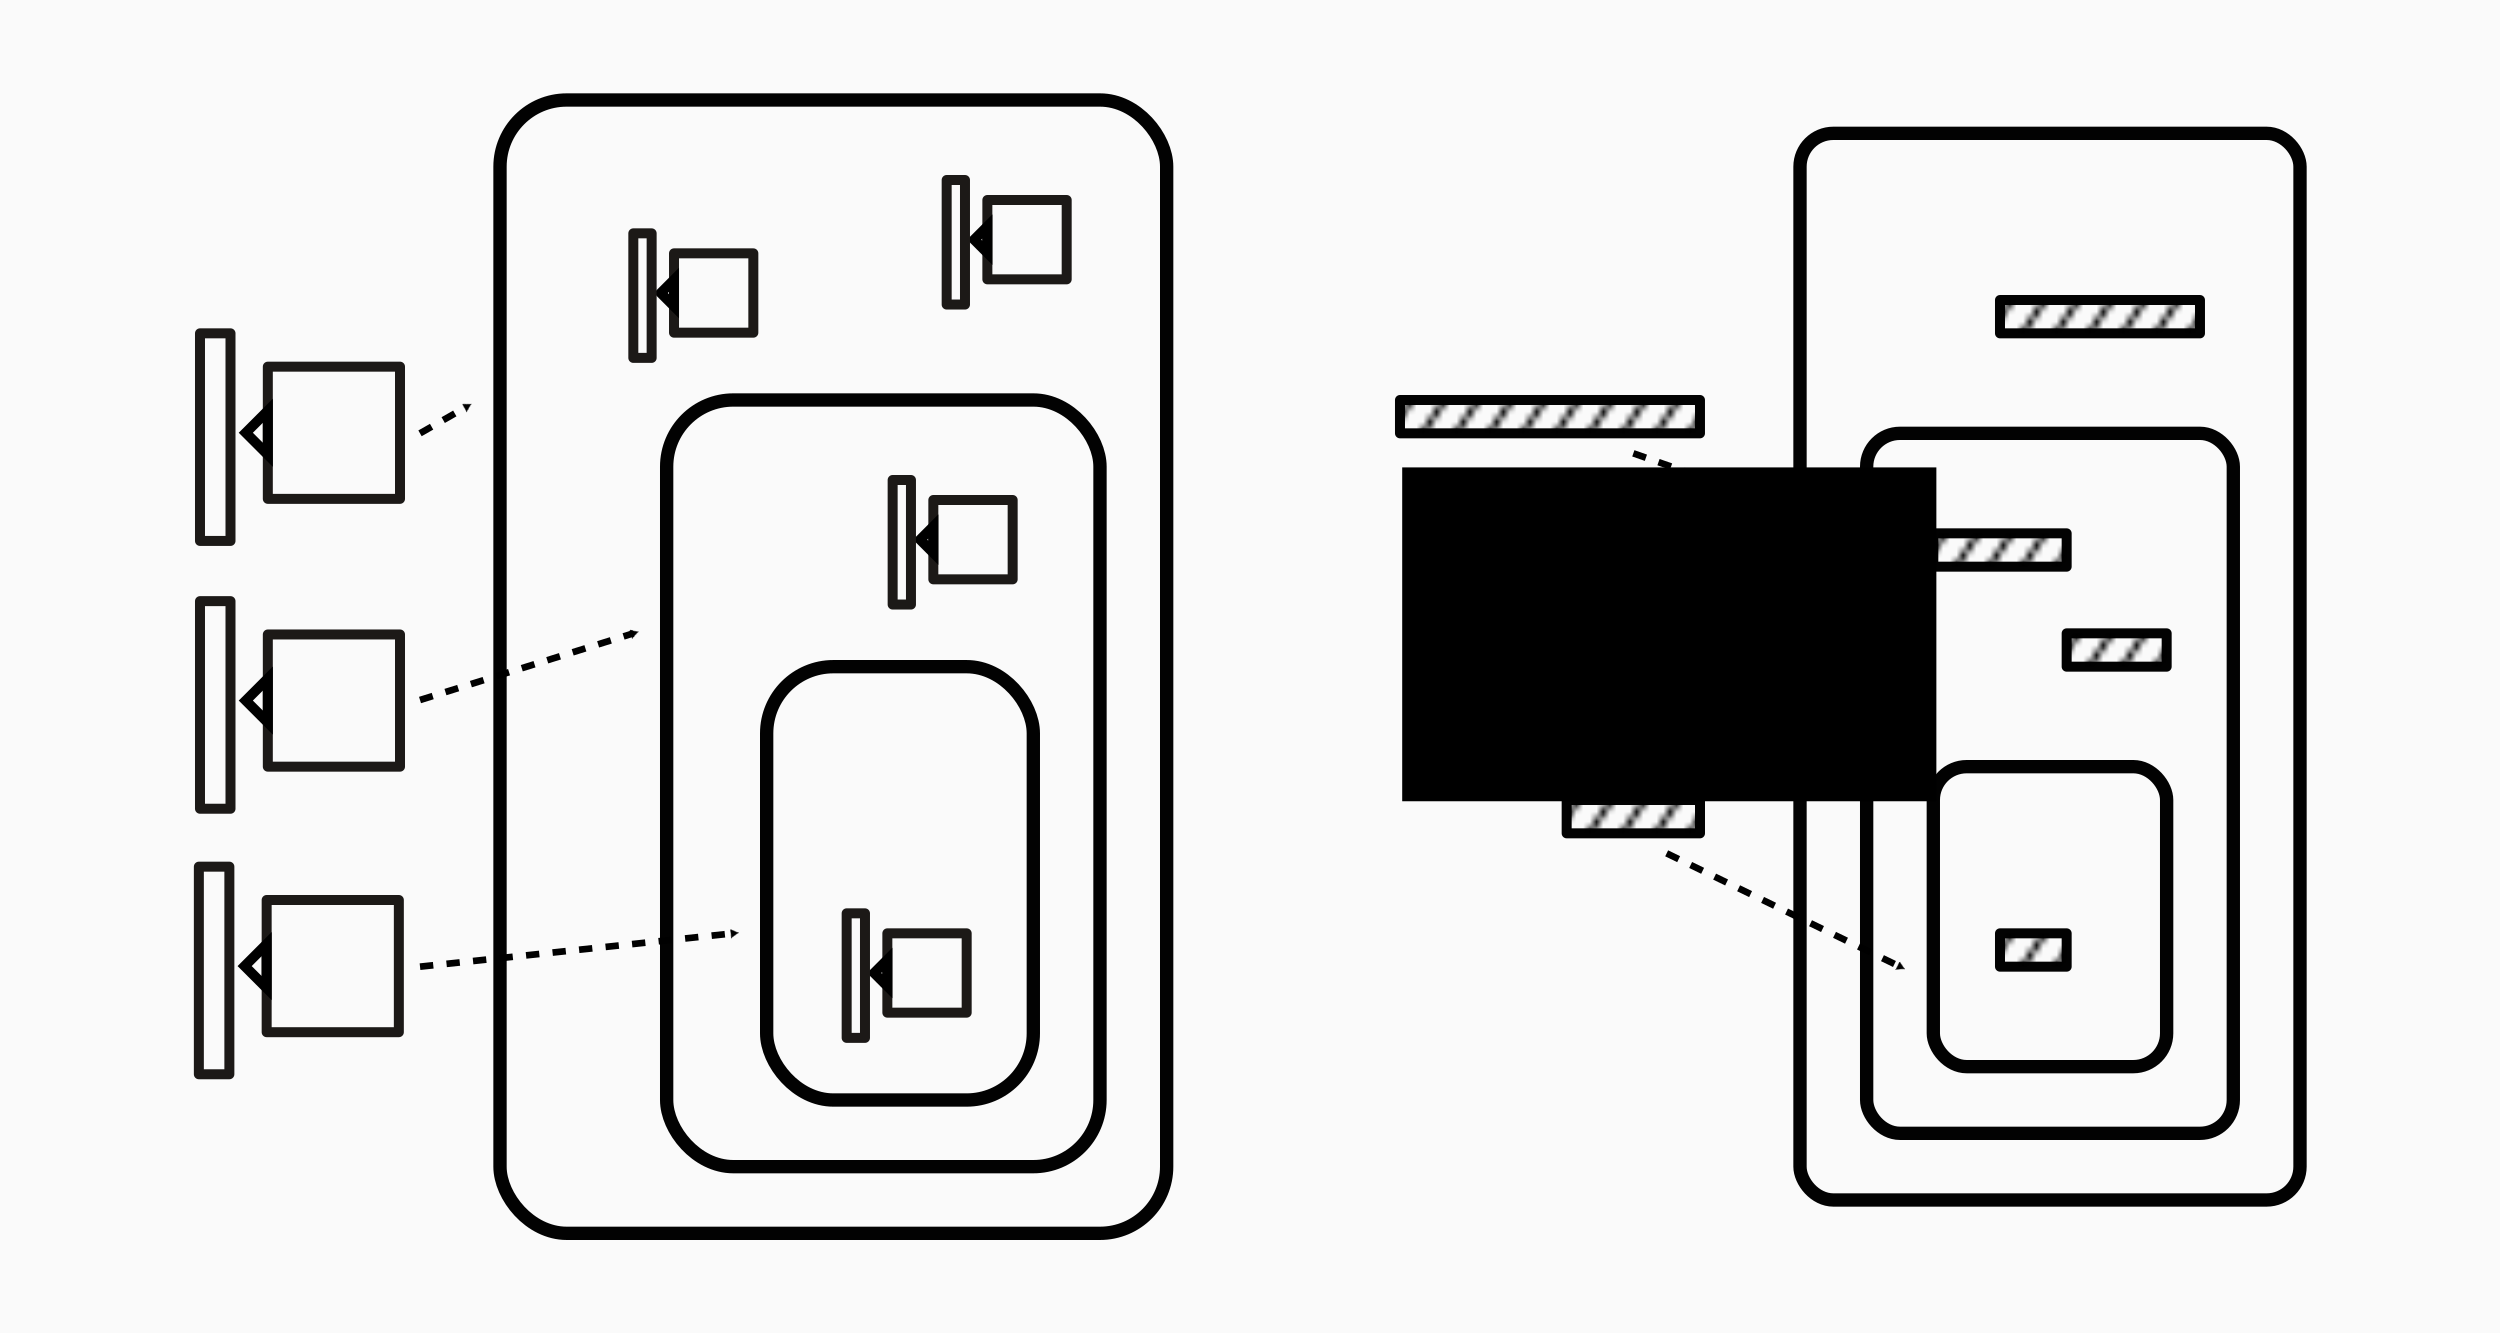 <?xml version="1.0" encoding="UTF-8" standalone="no"?>
<!-- Created with Inkscape (http://www.inkscape.org/) -->

<svg
   xmlns:osb="http://www.openswatchbook.org/uri/2009/osb"
   xmlns:dc="http://purl.org/dc/elements/1.1/"
   xmlns:cc="http://creativecommons.org/ns#"
   xmlns:rdf="http://www.w3.org/1999/02/22-rdf-syntax-ns#"
   xmlns:svg="http://www.w3.org/2000/svg"
   xmlns="http://www.w3.org/2000/svg"
   xmlns:xlink="http://www.w3.org/1999/xlink"
   xmlns:sodipodi="http://sodipodi.sourceforge.net/DTD/sodipodi-0.dtd"
   xmlns:inkscape="http://www.inkscape.org/namespaces/inkscape"
   width="375"
   height="200"
   viewBox="0 0 99.219 52.917"
   version="1.1"
   id="svg8"
   inkscape:version="0.92.5 (2060ec1f9f, 2020-04-08)"
   sodipodi:docname="hp-ropes.svg">
  <defs
     id="defs2">
    <pattern
       inkscape:collect="always"
       xlink:href="#pattern6661"
       id="pattern6672"
       patternTransform="matrix(0.265,0,0,0.132,60.59,262.604)" />
    <linearGradient
       id="linearGradient6517"
       osb:paint="solid">
      <stop
         style="stop-color:#000000;stop-opacity:1;"
         offset="0"
         id="stop6515" />
    </linearGradient>
    <linearGradient
       id="linearGradient6497"
       osb:paint="solid">
      <stop
         style="stop-color:#000000;stop-opacity:1;"
         offset="0"
         id="stop6495" />
    </linearGradient>
    <pattern
       inkscape:isstock="true"
       inkscape:stockid="Checkerboard"
       id="Checkerboard"
       patternTransform="translate(0,0) scale(10,10)"
       height="2"
       width="2"
       patternUnits="userSpaceOnUse"
       inkscape:collect="always">
      <rect
         id="rect5681"
         height="1"
         width="1"
         y="0"
         x="0"
         style="fill:black;stroke:none" />
      <rect
         id="rect5683"
         height="1"
         width="1"
         y="1"
         x="1"
         style="fill:black;stroke:none" />
    </pattern>
    <marker
       style="overflow:visible"
       id="DistanceStart"
       refX="0"
       refY="0"
       orient="auto"
       inkscape:stockid="DistanceStart"
       inkscape:isstock="true">
      <g
         id="g2300"
         style="fill:#000000;fill-opacity:1;stroke:#000000;stroke-opacity:1">
        <path
           style="fill:#000000;fill-opacity:1;stroke:#000000;stroke-width:1.15;stroke-linecap:square;stroke-opacity:1"
           d="M 0,0 H 2"
           id="path2306"
           inkscape:connector-curvature="0" />
        <path
           style="fill:#000000;fill-opacity:1;fill-rule:evenodd;stroke:#000000;stroke-opacity:1"
           d="M 0,0 13,4 9,0 13,-4 Z"
           id="path2302"
           inkscape:connector-curvature="0" />
        <path
           style="fill:#000000;fill-opacity:1;stroke:#000000;stroke-width:1;stroke-linecap:square;stroke-opacity:1"
           d="M 0,-4 V 40"
           id="path2304"
           inkscape:connector-curvature="0" />
      </g>
    </marker>
    <marker
       inkscape:isstock="true"
       style="overflow:visible"
       id="marker18771"
       refX="0"
       refY="0"
       orient="auto"
       inkscape:stockid="TriangleOutM">
      <path
         transform="scale(0.4)"
         style="fill:#000000;fill-opacity:1;fill-rule:evenodd;stroke:#000000;stroke-width:1pt;stroke-opacity:1"
         d="M 5.77,0 -2.88,5 V -5 Z"
         id="path18769"
         inkscape:connector-curvature="0" />
    </marker>
    <marker
       inkscape:stockid="Arrow2Mend"
       orient="auto"
       refY="0"
       refX="0"
       id="marker7880"
       style="overflow:visible"
       inkscape:isstock="true">
      <path
         id="path7878"
         style="fill:#000000;fill-opacity:1;fill-rule:evenodd;stroke:#000000;stroke-width:0.625;stroke-linejoin:round;stroke-opacity:1"
         d="M 8.719,4.034 -2.207,0.016 8.719,-4.002 c -1.745,2.372 -1.735,5.617 -6e-7,8.035 z"
         transform="scale(-0.6)"
         inkscape:connector-curvature="0" />
    </marker>
    <marker
       inkscape:isstock="true"
       style="overflow:visible"
       id="marker7820"
       refX="0"
       refY="0"
       orient="auto"
       inkscape:stockid="TriangleInM">
      <path
         transform="scale(-0.4)"
         style="fill:#000000;fill-opacity:1;fill-rule:evenodd;stroke:#000000;stroke-width:1pt;stroke-opacity:1"
         d="M 5.77,0 -2.88,5 V -5 Z"
         id="path7818"
         inkscape:connector-curvature="0" />
    </marker>
    <marker
       inkscape:isstock="true"
       style="overflow:visible"
       id="marker7754"
       refX="0"
       refY="0"
       orient="auto"
       inkscape:stockid="TriangleInM">
      <path
         transform="scale(-0.4)"
         style="fill:#000000;fill-opacity:1;fill-rule:evenodd;stroke:#000000;stroke-width:1pt;stroke-opacity:1"
         d="M 5.77,0 -2.88,5 V -5 Z"
         id="path7752"
         inkscape:connector-curvature="0" />
    </marker>
    <marker
       inkscape:isstock="true"
       style="overflow:visible"
       id="marker7488"
       refX="0"
       refY="0"
       orient="auto"
       inkscape:stockid="Arrow2Mend">
      <path
         transform="scale(-0.6)"
         d="M 8.719,4.034 -2.207,0.016 8.719,-4.002 c -1.745,2.372 -1.735,5.617 -6e-7,8.035 z"
         style="fill:#1c1917;fill-opacity:1;fill-rule:evenodd;stroke:#1c1917;stroke-width:0.625;stroke-linejoin:round;stroke-opacity:1"
         id="path7486"
         inkscape:connector-curvature="0" />
    </marker>
    <marker
       inkscape:stockid="Arrow1Send"
       orient="auto"
       refY="0"
       refX="0"
       id="Arrow1Send"
       style="overflow:visible"
       inkscape:isstock="true">
      <path
         id="path4566"
         d="M 0,0 5,-5 -12.5,0 5,5 Z"
         style="fill:#000000;fill-opacity:1;fill-rule:evenodd;stroke:#000000;stroke-width:1pt;stroke-opacity:1"
         transform="matrix(-0.2,0,0,-0.2,-1.2,0)"
         inkscape:connector-curvature="0" />
    </marker>
    <marker
       inkscape:isstock="true"
       style="overflow:visible"
       id="marker6110"
       refX="0"
       refY="0"
       orient="auto"
       inkscape:stockid="Arrow2Mend">
      <path
         transform="scale(-0.6)"
         d="M 8.719,4.034 -2.207,0.016 8.719,-4.002 c -1.745,2.372 -1.735,5.617 -6e-7,8.035 z"
         style="fill:#000000;fill-opacity:1;fill-rule:evenodd;stroke:#000000;stroke-width:0.625;stroke-linejoin:round;stroke-opacity:1"
         id="path6108"
         inkscape:connector-curvature="0" />
    </marker>
    <marker
       inkscape:stockid="Arrow1Mend"
       orient="auto"
       refY="0"
       refX="0"
       id="Arrow1Mend"
       style="overflow:visible"
       inkscape:isstock="true">
      <path
         id="path4560"
         d="M 0,0 5,-5 -12.5,0 5,5 Z"
         style="fill:#000000;fill-opacity:1;fill-rule:evenodd;stroke:#000000;stroke-width:1pt;stroke-opacity:1"
         transform="matrix(-0.4,0,0,-0.4,-4,0)"
         inkscape:connector-curvature="0" />
    </marker>
    <marker
       inkscape:isstock="true"
       style="overflow:visible"
       id="marker5076"
       refX="0"
       refY="0"
       orient="auto"
       inkscape:stockid="Arrow2Mstart">
      <path
         transform="scale(0.6)"
         d="M 8.719,4.034 -2.207,0.016 8.719,-4.002 c -1.745,2.372 -1.735,5.617 -6e-7,8.035 z"
         style="fill:#000000;fill-opacity:1;fill-rule:evenodd;stroke:#000000;stroke-width:0.625;stroke-linejoin:round;stroke-opacity:1"
         id="path5074"
         inkscape:connector-curvature="0" />
    </marker>
    <marker
       inkscape:isstock="true"
       style="overflow:visible"
       id="marker5046"
       refX="0"
       refY="0"
       orient="auto"
       inkscape:stockid="Arrow2Mstart">
      <path
         transform="scale(0.6)"
         d="M 8.719,4.034 -2.207,0.016 8.719,-4.002 c -1.745,2.372 -1.735,5.617 -6e-7,8.035 z"
         style="fill:#1c1917;fill-opacity:1;fill-rule:evenodd;stroke:#1c1917;stroke-width:0.625;stroke-linejoin:round;stroke-opacity:1"
         id="path5044"
         inkscape:connector-curvature="0" />
    </marker>
    <marker
       inkscape:stockid="Arrow1Mstart"
       orient="auto"
       refY="0"
       refX="0"
       id="Arrow1Mstart"
       style="overflow:visible"
       inkscape:isstock="true">
      <path
         id="path4557"
         d="M 0,0 5,-5 -12.5,0 5,5 Z"
         style="fill:#1c1917;fill-opacity:1;fill-rule:evenodd;stroke:#1c1917;stroke-width:1pt;stroke-opacity:1"
         transform="matrix(0.4,0,0,0.4,4,0)"
         inkscape:connector-curvature="0" />
    </marker>
    <marker
       inkscape:stockid="Arrow1Lstart"
       orient="auto"
       refY="0"
       refX="0"
       id="Arrow1Lstart"
       style="overflow:visible"
       inkscape:isstock="true">
      <path
         id="path4551"
         d="M 0,0 5,-5 -12.5,0 5,5 Z"
         style="fill:#1c1917;fill-opacity:1;fill-rule:evenodd;stroke:#1c1917;stroke-width:1pt;stroke-opacity:1"
         transform="matrix(0.8,0,0,0.8,10,0)"
         inkscape:connector-curvature="0" />
    </marker>
    <marker
       inkscape:stockid="Arrow2Mend"
       orient="auto"
       refY="0"
       refX="0"
       id="Arrow2Mend-1"
       style="overflow:visible"
       inkscape:isstock="true">
      <path
         inkscape:connector-curvature="0"
         id="path4578-2"
         style="fill:#000000;fill-opacity:1;fill-rule:evenodd;stroke:#000000;stroke-width:0.625;stroke-linejoin:round;stroke-opacity:1"
         d="M 8.719,4.034 -2.207,0.016 8.719,-4.002 c -1.745,2.372 -1.735,5.617 -6e-7,8.035 z"
         transform="scale(-0.6)" />
    </marker>
    <marker
       inkscape:isstock="true"
       style="overflow:visible"
       id="marker8096-7"
       refX="0"
       refY="0"
       orient="auto"
       inkscape:stockid="TriangleOutM">
      <path
         inkscape:connector-curvature="0"
         transform="scale(0.4)"
         style="fill:#000000;fill-opacity:1;fill-rule:evenodd;stroke:#000000;stroke-width:1pt;stroke-opacity:1"
         d="M 5.77,0 -2.88,5 V -5 Z"
         id="path8094-5" />
    </marker>
    <marker
       inkscape:isstock="true"
       style="overflow:visible"
       id="marker8096-7-5"
       refX="0"
       refY="0"
       orient="auto"
       inkscape:stockid="TriangleOutM">
      <path
         inkscape:connector-curvature="0"
         transform="scale(0.4)"
         style="fill:#000000;fill-opacity:1;fill-rule:evenodd;stroke:#000000;stroke-width:1pt;stroke-opacity:1"
         d="M 5.77,0 -2.88,5 V -5 Z"
         id="path8094-5-6" />
    </marker>
    <marker
       inkscape:isstock="true"
       style="overflow:visible"
       id="marker8096-7-9"
       refX="0"
       refY="0"
       orient="auto"
       inkscape:stockid="TriangleOutM">
      <path
         inkscape:connector-curvature="0"
         transform="scale(0.4)"
         style="fill:#000000;fill-opacity:1;fill-rule:evenodd;stroke:#000000;stroke-width:1pt;stroke-opacity:1"
         d="M 5.77,0 -2.88,5 V -5 Z"
         id="path8094-5-1" />
    </marker>
    <marker
       inkscape:isstock="true"
       style="overflow:visible"
       id="marker8096-7-0"
       refX="0"
       refY="0"
       orient="auto"
       inkscape:stockid="TriangleOutM">
      <path
         inkscape:connector-curvature="0"
         transform="scale(0.4)"
         style="fill:#000000;fill-opacity:1;fill-rule:evenodd;stroke:#000000;stroke-width:1pt;stroke-opacity:1"
         d="M 5.77,0 -2.88,5 V -5 Z"
         id="path8094-5-9" />
    </marker>
    <marker
       inkscape:isstock="true"
       style="overflow:visible"
       id="marker8096-7-6"
       refX="0"
       refY="0"
       orient="auto"
       inkscape:stockid="TriangleOutM">
      <path
         inkscape:connector-curvature="0"
         transform="scale(0.4)"
         style="fill:#000000;fill-opacity:1;fill-rule:evenodd;stroke:#000000;stroke-width:1pt;stroke-opacity:1"
         d="M 5.77,0 -2.88,5 V -5 Z"
         id="path8094-5-0" />
    </marker>
    <marker
       inkscape:isstock="true"
       style="overflow:visible"
       id="marker8096-7-6-2"
       refX="0"
       refY="0"
       orient="auto"
       inkscape:stockid="TriangleOutM">
      <path
         inkscape:connector-curvature="0"
         transform="scale(0.4)"
         style="fill:#000000;fill-opacity:1;fill-rule:evenodd;stroke:#000000;stroke-width:1pt;stroke-opacity:1"
         d="M 5.77,0 -2.88,5 V -5 Z"
         id="path8094-5-0-6" />
    </marker>
    <marker
       inkscape:isstock="true"
       style="overflow:visible"
       id="marker8096-7-8"
       refX="0"
       refY="0"
       orient="auto"
       inkscape:stockid="TriangleOutM">
      <path
         inkscape:connector-curvature="0"
         transform="scale(0.4)"
         style="fill:#000000;fill-opacity:1;fill-rule:evenodd;stroke:#000000;stroke-width:1pt;stroke-opacity:1"
         d="M 5.77,0 -2.88,5 V -5 Z"
         id="path8094-5-7" />
    </marker>
    <marker
       inkscape:isstock="true"
       style="overflow:visible"
       id="marker8096-7-2"
       refX="0"
       refY="0"
       orient="auto"
       inkscape:stockid="TriangleOutM">
      <path
         inkscape:connector-curvature="0"
         transform="scale(0.4)"
         style="fill:#000000;fill-opacity:1;fill-rule:evenodd;stroke:#000000;stroke-width:1pt;stroke-opacity:1"
         d="M 5.77,0 -2.88,5 V -5 Z"
         id="path8094-5-02" />
    </marker>
    <marker
       inkscape:isstock="true"
       style="overflow:visible"
       id="marker8096-7-8-8"
       refX="0"
       refY="0"
       orient="auto"
       inkscape:stockid="TriangleOutM">
      <path
         inkscape:connector-curvature="0"
         transform="scale(0.4)"
         style="fill:#000000;fill-opacity:1;fill-rule:evenodd;stroke:#000000;stroke-width:1pt;stroke-opacity:1"
         d="M 5.77,0 -2.88,5 V -5 Z"
         id="path8094-5-7-4" />
    </marker>
    <marker
       inkscape:isstock="true"
       style="overflow:visible"
       id="marker8096-7-8-8-0"
       refX="0"
       refY="0"
       orient="auto"
       inkscape:stockid="TriangleOutM">
      <path
         inkscape:connector-curvature="0"
         transform="scale(0.4)"
         style="fill:#000000;fill-opacity:1;fill-rule:evenodd;stroke:#000000;stroke-width:1pt;stroke-opacity:1"
         d="M 5.77,0 -2.88,5 V -5 Z"
         id="path8094-5-7-4-3" />
    </marker>
    <marker
       inkscape:isstock="true"
       style="overflow:visible"
       id="marker8096-7-8-8-0-6"
       refX="0"
       refY="0"
       orient="auto"
       inkscape:stockid="TriangleOutM">
      <path
         inkscape:connector-curvature="0"
         transform="scale(0.4)"
         style="fill:#000000;fill-opacity:1;fill-rule:evenodd;stroke:#000000;stroke-width:1pt;stroke-opacity:1"
         d="M 5.77,0 -2.88,5 V -5 Z"
         id="path8094-5-7-4-3-1" />
    </marker>
    <marker
       inkscape:isstock="true"
       style="overflow:visible"
       id="marker8096-7-8-8-0-63"
       refX="0"
       refY="0"
       orient="auto"
       inkscape:stockid="TriangleOutM">
      <path
         inkscape:connector-curvature="0"
         transform="scale(0.4)"
         style="fill:#000000;fill-opacity:1;fill-rule:evenodd;stroke:#000000;stroke-width:1pt;stroke-opacity:1"
         d="M 5.77,0 -2.88,5 V -5 Z"
         id="path8094-5-7-4-3-2" />
    </marker>
    <marker
       inkscape:isstock="true"
       style="overflow:visible"
       id="marker8096-7-8-8-0-1"
       refX="0"
       refY="0"
       orient="auto"
       inkscape:stockid="TriangleOutM">
      <path
         inkscape:connector-curvature="0"
         transform="scale(0.4)"
         style="fill:#000000;fill-opacity:1;fill-rule:evenodd;stroke:#000000;stroke-width:1pt;stroke-opacity:1"
         d="M 5.77,0 -2.88,5 V -5 Z"
         id="path8094-5-7-4-3-5" />
    </marker>
    <marker
       inkscape:isstock="true"
       style="overflow:visible"
       id="marker8096-7-8-0"
       refX="0"
       refY="0"
       orient="auto"
       inkscape:stockid="TriangleOutM">
      <path
         inkscape:connector-curvature="0"
         transform="scale(0.4)"
         style="fill:#000000;fill-opacity:1;fill-rule:evenodd;stroke:#000000;stroke-width:1pt;stroke-opacity:1"
         d="M 5.77,0 -2.88,5 V -5 Z"
         id="path8094-5-7-6" />
    </marker>
    <marker
       inkscape:isstock="true"
       style="overflow:visible"
       id="marker8096-7-8-6"
       refX="0"
       refY="0"
       orient="auto"
       inkscape:stockid="TriangleOutM">
      <path
         inkscape:connector-curvature="0"
         transform="scale(0.4)"
         style="fill:#000000;fill-opacity:1;fill-rule:evenodd;stroke:#000000;stroke-width:1pt;stroke-opacity:1"
         d="M 5.77,0 -2.88,5 V -5 Z"
         id="path8094-5-7-2" />
    </marker>
    <marker
       inkscape:isstock="true"
       style="overflow:visible"
       id="marker8096-7-8-05"
       refX="0"
       refY="0"
       orient="auto"
       inkscape:stockid="TriangleOutM">
      <path
         inkscape:connector-curvature="0"
         transform="scale(0.4)"
         style="fill:#000000;fill-opacity:1;fill-rule:evenodd;stroke:#000000;stroke-width:1pt;stroke-opacity:1"
         d="M 5.77,0 -2.88,5 V -5 Z"
         id="path8094-5-7-1" />
    </marker>
    <marker
       inkscape:isstock="true"
       style="overflow:visible"
       id="marker8096-7-8-5"
       refX="0"
       refY="0"
       orient="auto"
       inkscape:stockid="TriangleOutM">
      <path
         inkscape:connector-curvature="0"
         transform="scale(0.4)"
         style="fill:#000000;fill-opacity:1;fill-rule:evenodd;stroke:#000000;stroke-width:1pt;stroke-opacity:1"
         d="M 5.77,0 -2.88,5 V -5 Z"
         id="path8094-5-7-0" />
    </marker>
    <marker
       inkscape:isstock="true"
       style="overflow:visible"
       id="marker8096-7-8-4"
       refX="0"
       refY="0"
       orient="auto"
       inkscape:stockid="TriangleOutM">
      <path
         inkscape:connector-curvature="0"
         transform="scale(0.4)"
         style="fill:#000000;fill-opacity:1;fill-rule:evenodd;stroke:#000000;stroke-width:1pt;stroke-opacity:1"
         d="M 5.77,0 -2.88,5 V -5 Z"
         id="path8094-5-7-62" />
    </marker>
    <marker
       inkscape:isstock="true"
       style="overflow:visible"
       id="marker8096-7-8-5-6"
       refX="0"
       refY="0"
       orient="auto"
       inkscape:stockid="TriangleOutM">
      <path
         inkscape:connector-curvature="0"
         transform="scale(0.4)"
         style="fill:#000000;fill-opacity:1;fill-rule:evenodd;stroke:#000000;stroke-width:1pt;stroke-opacity:1"
         d="M 5.77,0 -2.88,5 V -5 Z"
         id="path8094-5-7-0-2" />
    </marker>
    <marker
       inkscape:isstock="true"
       style="overflow:visible"
       id="marker8096-7-8-5-6-2"
       refX="0"
       refY="0"
       orient="auto"
       inkscape:stockid="TriangleOutM">
      <path
         inkscape:connector-curvature="0"
         transform="scale(0.4)"
         style="fill:#000000;fill-opacity:1;fill-rule:evenodd;stroke:#000000;stroke-width:1pt;stroke-opacity:1"
         d="M 5.77,0 -2.88,5 V -5 Z"
         id="path8094-5-7-0-2-4" />
    </marker>
    <marker
       inkscape:isstock="true"
       style="overflow:visible"
       id="marker8096-7-8-5-6-2-3"
       refX="0"
       refY="0"
       orient="auto"
       inkscape:stockid="TriangleOutM">
      <path
         inkscape:connector-curvature="0"
         transform="scale(0.4)"
         style="fill:#000000;fill-opacity:1;fill-rule:evenodd;stroke:#000000;stroke-width:1pt;stroke-opacity:1"
         d="M 5.77,0 -2.88,5 V -5 Z"
         id="path8094-5-7-0-2-4-1" />
    </marker>
    <marker
       inkscape:isstock="true"
       style="overflow:visible"
       id="marker11073-0"
       refX="0"
       refY="0"
       orient="auto"
       inkscape:stockid="TriangleOutM">
      <path
         transform="scale(0.4)"
         style="fill:#000000;fill-opacity:1;fill-rule:evenodd;stroke:#000000;stroke-width:1pt;stroke-opacity:1"
         d="M 5.77,0 -2.88,5 V -5 Z"
         id="path11071-3"
         inkscape:connector-curvature="0" />
    </marker>
    <marker
       inkscape:isstock="true"
       style="overflow:visible"
       id="marker8096-7-8-5-6-2-0"
       refX="0"
       refY="0"
       orient="auto"
       inkscape:stockid="TriangleOutM">
      <path
         inkscape:connector-curvature="0"
         transform="scale(0.4)"
         style="fill:#000000;fill-opacity:1;fill-rule:evenodd;stroke:#000000;stroke-width:1pt;stroke-opacity:1"
         d="M 5.77,0 -2.88,5 V -5 Z"
         id="path8094-5-7-0-2-4-3" />
    </marker>
    <marker
       inkscape:isstock="true"
       style="overflow:visible"
       id="marker8096-7-8-69"
       refX="0"
       refY="0"
       orient="auto"
       inkscape:stockid="TriangleOutM">
      <path
         inkscape:connector-curvature="0"
         transform="scale(0.4)"
         style="fill:#000000;fill-opacity:1;fill-rule:evenodd;stroke:#000000;stroke-width:1pt;stroke-opacity:1"
         d="M 5.77,0 -2.88,5 V -5 Z"
         id="path8094-5-7-3" />
    </marker>
    <marker
       inkscape:isstock="true"
       style="overflow:visible"
       id="marker8096-7-8-80"
       refX="0"
       refY="0"
       orient="auto"
       inkscape:stockid="TriangleOutM">
      <path
         inkscape:connector-curvature="0"
         transform="scale(0.4)"
         style="fill:#000000;fill-opacity:1;fill-rule:evenodd;stroke:#000000;stroke-width:1pt;stroke-opacity:1"
         d="M 5.77,0 -2.88,5 V -5 Z"
         id="path8094-5-7-5" />
    </marker>
    <marker
       inkscape:isstock="true"
       style="overflow:visible"
       id="marker8096-7-8-64"
       refX="0"
       refY="0"
       orient="auto"
       inkscape:stockid="TriangleOutM">
      <path
         inkscape:connector-curvature="0"
         transform="scale(0.4)"
         style="fill:#000000;fill-opacity:1;fill-rule:evenodd;stroke:#000000;stroke-width:1pt;stroke-opacity:1"
         d="M 5.77,0 -2.88,5 V -5 Z"
         id="path8094-5-7-00" />
    </marker>
    <marker
       inkscape:isstock="true"
       style="overflow:visible"
       id="marker8096-7-8-802"
       refX="0"
       refY="0"
       orient="auto"
       inkscape:stockid="TriangleOutM">
      <path
         inkscape:connector-curvature="0"
         transform="scale(0.4)"
         style="fill:#000000;fill-opacity:1;fill-rule:evenodd;stroke:#000000;stroke-width:1pt;stroke-opacity:1"
         d="M 5.77,0 -2.88,5 V -5 Z"
         id="path8094-5-7-10" />
    </marker>
    <marker
       inkscape:isstock="true"
       style="overflow:visible"
       id="marker18771-2"
       refX="0"
       refY="0"
       orient="auto"
       inkscape:stockid="TriangleOutM">
      <path
         transform="scale(0.4)"
         style="fill:#000000;fill-opacity:1;fill-rule:evenodd;stroke:#000000;stroke-width:1pt;stroke-opacity:1"
         d="M 5.77,0 -2.88,5 V -5 Z"
         id="path18769-5"
         inkscape:connector-curvature="0" />
    </marker>
    <marker
       inkscape:isstock="true"
       style="overflow:visible"
       id="marker8096-7-8-802-6"
       refX="0"
       refY="0"
       orient="auto"
       inkscape:stockid="TriangleOutM">
      <path
         inkscape:connector-curvature="0"
         transform="scale(0.4)"
         style="fill:#000000;fill-opacity:1;fill-rule:evenodd;stroke:#000000;stroke-width:1pt;stroke-opacity:1"
         d="M 5.77,0 -2.88,5 V -5 Z"
         id="path8094-5-7-10-2" />
    </marker>
    <marker
       inkscape:isstock="true"
       style="overflow:visible"
       id="marker8096-7-8-802-7"
       refX="0"
       refY="0"
       orient="auto"
       inkscape:stockid="TriangleOutM">
      <path
         inkscape:connector-curvature="0"
         transform="scale(0.4)"
         style="fill:#000000;fill-opacity:1;fill-rule:evenodd;stroke:#000000;stroke-width:1pt;stroke-opacity:1"
         d="M 5.77,0 -2.88,5 V -5 Z"
         id="path8094-5-7-10-24" />
    </marker>
    <marker
       inkscape:isstock="true"
       style="overflow:visible"
       id="marker8096-7-8-802-7-9"
       refX="0"
       refY="0"
       orient="auto"
       inkscape:stockid="TriangleOutM">
      <path
         inkscape:connector-curvature="0"
         transform="scale(0.4)"
         style="fill:#000000;fill-opacity:1;fill-rule:evenodd;stroke:#000000;stroke-width:1pt;stroke-opacity:1"
         d="M 5.77,0 -2.88,5 V -5 Z"
         id="path8094-5-7-10-24-0" />
    </marker>
    <marker
       inkscape:isstock="true"
       style="overflow:visible"
       id="marker8096-7-8-802-7-1"
       refX="0"
       refY="0"
       orient="auto"
       inkscape:stockid="TriangleOutM">
      <path
         inkscape:connector-curvature="0"
         transform="scale(0.4)"
         style="fill:#000000;fill-opacity:1;fill-rule:evenodd;stroke:#000000;stroke-width:1pt;stroke-opacity:1"
         d="M 5.77,0 -2.88,5 V -5 Z"
         id="path8094-5-7-10-24-3" />
    </marker>
    <marker
       inkscape:isstock="true"
       style="overflow:visible"
       id="marker8096-7-8-802-7-10"
       refX="0"
       refY="0"
       orient="auto"
       inkscape:stockid="TriangleOutM">
      <path
         inkscape:connector-curvature="0"
         transform="scale(0.4)"
         style="fill:#000000;fill-opacity:1;fill-rule:evenodd;stroke:#000000;stroke-width:1pt;stroke-opacity:1"
         d="M 5.77,0 -2.88,5 V -5 Z"
         id="path8094-5-7-10-24-34" />
    </marker>
    <marker
       inkscape:isstock="true"
       style="overflow:visible"
       id="marker8096-7-8-802-7-10-9"
       refX="0"
       refY="0"
       orient="auto"
       inkscape:stockid="TriangleOutM">
      <path
         inkscape:connector-curvature="0"
         transform="scale(0.4)"
         style="fill:#000000;fill-opacity:1;fill-rule:evenodd;stroke:#000000;stroke-width:1pt;stroke-opacity:1"
         d="M 5.77,0 -2.88,5 V -5 Z"
         id="path8094-5-7-10-24-34-6" />
    </marker>
    <marker
       inkscape:isstock="true"
       style="overflow:visible"
       id="marker8096-7-8-802-7-10-9-0"
       refX="0"
       refY="0"
       orient="auto"
       inkscape:stockid="TriangleOutM">
      <path
         inkscape:connector-curvature="0"
         transform="scale(0.4)"
         style="fill:#000000;fill-opacity:1;fill-rule:evenodd;stroke:#000000;stroke-width:1pt;stroke-opacity:1"
         d="M 5.77,0 -2.88,5 V -5 Z"
         id="path8094-5-7-10-24-34-6-5" />
    </marker>
    <marker
       inkscape:isstock="true"
       style="overflow:visible"
       id="marker8096-7-8-802-7-10-9-0-6"
       refX="0"
       refY="0"
       orient="auto"
       inkscape:stockid="TriangleOutM">
      <path
         inkscape:connector-curvature="0"
         transform="scale(0.4)"
         style="fill:#000000;fill-opacity:1;fill-rule:evenodd;stroke:#000000;stroke-width:1pt;stroke-opacity:1"
         d="M 5.77,0 -2.88,5 V -5 Z"
         id="path8094-5-7-10-24-34-6-5-4" />
    </marker>
    <marker
       inkscape:isstock="true"
       style="overflow:visible"
       id="marker8096-7-8-04"
       refX="0"
       refY="0"
       orient="auto"
       inkscape:stockid="TriangleOutM">
      <path
         inkscape:connector-curvature="0"
         transform="scale(0.4)"
         style="fill:#000000;fill-opacity:1;fill-rule:evenodd;stroke:#000000;stroke-width:1pt;stroke-opacity:1"
         d="M 5.77,0 -2.88,5 V -5 Z"
         id="path8094-5-7-626" />
    </marker>
    <marker
       inkscape:isstock="true"
       style="overflow:visible"
       id="marker8096-7-8-04-5"
       refX="0"
       refY="0"
       orient="auto"
       inkscape:stockid="TriangleOutM">
      <path
         inkscape:connector-curvature="0"
         transform="scale(0.4)"
         style="fill:#000000;fill-opacity:1;fill-rule:evenodd;stroke:#000000;stroke-width:1pt;stroke-opacity:1"
         d="M 5.77,0 -2.88,5 V -5 Z"
         id="path8094-5-7-626-6" />
    </marker>
    <marker
       inkscape:isstock="true"
       style="overflow:visible"
       id="marker8096-7-8-04-5-8"
       refX="0"
       refY="0"
       orient="auto"
       inkscape:stockid="TriangleOutM">
      <path
         inkscape:connector-curvature="0"
         transform="scale(0.4)"
         style="fill:#000000;fill-opacity:1;fill-rule:evenodd;stroke:#000000;stroke-width:1pt;stroke-opacity:1"
         d="M 5.77,0 -2.88,5 V -5 Z"
         id="path8094-5-7-626-6-7" />
    </marker>
    <marker
       inkscape:isstock="true"
       style="overflow:visible"
       id="marker18771-6"
       refX="0"
       refY="0"
       orient="auto"
       inkscape:stockid="TriangleOutM">
      <path
         transform="scale(0.4)"
         style="fill:#000000;fill-opacity:1;fill-rule:evenodd;stroke:#000000;stroke-width:1pt;stroke-opacity:1"
         d="M 5.77,0 -2.88,5 V -5 Z"
         id="path18769-4"
         inkscape:connector-curvature="0" />
    </marker>
    <marker
       inkscape:isstock="true"
       style="overflow:visible"
       id="marker18771-6-2"
       refX="0"
       refY="0"
       orient="auto"
       inkscape:stockid="TriangleOutM">
      <path
         transform="scale(0.4)"
         style="fill:#000000;fill-opacity:1;fill-rule:evenodd;stroke:#000000;stroke-width:1pt;stroke-opacity:1"
         d="M 5.77,0 -2.88,5 V -5 Z"
         id="path18769-4-5"
         inkscape:connector-curvature="0" />
    </marker>
    <clipPath
       clipPathUnits="userSpaceOnUse"
       id="clipPath6657">
      <rect
         style="opacity:0.99;fill:#affafa;fill-opacity:1;stroke:none;stroke-width:0.216;stroke-linecap:round;stroke-linejoin:round;stroke-miterlimit:4;stroke-dasharray:none;stroke-dashoffset:0;stroke-opacity:1"
         id="rect6659"
         width="5.292"
         height="3.969"
         x="65.881"
         y="261.281" />
    </clipPath>
    <pattern
       patternUnits="userSpaceOnUse"
       width="20"
       height="15"
       patternTransform="matrix(0.265,0,0,0.265,65.881,261.281)"
       id="pattern6661">
      <g
         clip-path="url(#clipPath6657)"
         id="g6640"
         transform="matrix(3.78,0,0,3.78,-249,-987.52)">
        <path
           style="fill:url(#Checkerboard);fill-opacity:1;stroke:#000000;stroke-width:0.265;stroke-linecap:square;stroke-linejoin:miter;stroke-miterlimit:4;stroke-dasharray:none;stroke-opacity:1"
           d="m 64.823,265.25 c 1.323,-3.969 1.323,-3.969 1.323,-3.969"
           id="path6521"
           inkscape:connector-curvature="0" />
        <path
           style="fill:url(#Checkerboard);fill-opacity:1;stroke:#000000;stroke-width:0.265;stroke-linecap:square;stroke-linejoin:miter;stroke-miterlimit:4;stroke-dasharray:none;stroke-opacity:1"
           d="m 66.146,265.25 c 1.323,-3.969 1.323,-3.969 1.323,-3.969"
           id="path6521-0"
           inkscape:connector-curvature="0" />
        <path
           style="fill:url(#Checkerboard);fill-opacity:1;stroke:#000000;stroke-width:0.265;stroke-linecap:square;stroke-linejoin:miter;stroke-miterlimit:4;stroke-dasharray:none;stroke-opacity:1"
           d="m 67.469,265.25 c 1.323,-3.969 1.323,-3.969 1.323,-3.969"
           id="path6521-8"
           inkscape:connector-curvature="0" />
        <path
           style="fill:none;stroke:#000000;stroke-width:0.265;stroke-linecap:square;stroke-linejoin:miter;stroke-miterlimit:4;stroke-dasharray:none;stroke-opacity:1"
           d="m 68.792,265.25 c 1.323,-3.969 1.323,-3.969 1.323,-3.969"
           id="path6521-1"
           inkscape:connector-curvature="0" />
        <path
           style="fill:none;stroke:#000000;stroke-width:0.265;stroke-linecap:square;stroke-linejoin:miter;stroke-miterlimit:4;stroke-dasharray:none;stroke-opacity:1"
           d="m 70.115,265.25 c 1.323,-3.969 1.323,-3.969 1.323,-3.969"
           id="path6521-0-3"
           inkscape:connector-curvature="0" />
        <path
           style="fill:none;stroke:#000000;stroke-width:0.265;stroke-linecap:square;stroke-linejoin:miter;stroke-miterlimit:4;stroke-dasharray:none;stroke-opacity:1"
           d="m 71.438,265.25 c 1.323,-3.969 1.323,-3.969 1.323,-3.969"
           id="path6521-8-1"
           inkscape:connector-curvature="0" />
      </g>
    </pattern>
    <marker
       inkscape:isstock="true"
       style="overflow:visible"
       id="marker18771-6-2-6"
       refX="0"
       refY="0"
       orient="auto"
       inkscape:stockid="TriangleOutM">
      <path
         transform="scale(0.4)"
         style="fill:#000000;fill-opacity:1;fill-rule:evenodd;stroke:#000000;stroke-width:1pt;stroke-opacity:1"
         d="M 5.77,0 -2.88,5 V -5 Z"
         id="path18769-4-5-0"
         inkscape:connector-curvature="0" />
    </marker>
    <marker
       inkscape:isstock="true"
       style="overflow:visible"
       id="marker18771-6-27"
       refX="0"
       refY="0"
       orient="auto"
       inkscape:stockid="TriangleOutM">
      <path
         transform="scale(0.4)"
         style="fill:#000000;fill-opacity:1;fill-rule:evenodd;stroke:#000000;stroke-width:1pt;stroke-opacity:1"
         d="M 5.77,0 -2.88,5 V -5 Z"
         id="path18769-4-6"
         inkscape:connector-curvature="0" />
    </marker>
    <marker
       inkscape:isstock="true"
       style="overflow:visible"
       id="marker18771-1"
       refX="0"
       refY="0"
       orient="auto"
       inkscape:stockid="TriangleOutM">
      <path
         transform="scale(0.4)"
         style="fill:#000000;fill-opacity:1;fill-rule:evenodd;stroke:#000000;stroke-width:1pt;stroke-opacity:1"
         d="M 5.77,0 -2.88,5 V -5 Z"
         id="path18769-3"
         inkscape:connector-curvature="0" />
    </marker>
    <pattern
       inkscape:collect="always"
       xlink:href="#pattern6661-2"
       id="pattern6672-2"
       patternTransform="matrix(0.265,0,0,0.132,63.235,270.542)" />
    <pattern
       patternUnits="userSpaceOnUse"
       width="20"
       height="15"
       patternTransform="matrix(0.265,0,0,0.265,65.881,261.281)"
       id="pattern6661-2">
      <g
         clip-path="url(#clipPath6657-8)"
         id="g6640-0"
         transform="matrix(3.78,0,0,3.78,-249,-987.52)">
        <path
           style="fill:url(#Checkerboard-8);fill-opacity:1;stroke:#000000;stroke-width:0.265;stroke-linecap:square;stroke-linejoin:miter;stroke-miterlimit:4;stroke-dasharray:none;stroke-opacity:1"
           d="m 64.823,265.25 c 1.323,-3.969 1.323,-3.969 1.323,-3.969"
           id="path6521-5"
           inkscape:connector-curvature="0" />
        <path
           style="fill:url(#Checkerboard-8);fill-opacity:1;stroke:#000000;stroke-width:0.265;stroke-linecap:square;stroke-linejoin:miter;stroke-miterlimit:4;stroke-dasharray:none;stroke-opacity:1"
           d="m 66.146,265.25 c 1.323,-3.969 1.323,-3.969 1.323,-3.969"
           id="path6521-0-5"
           inkscape:connector-curvature="0" />
        <path
           style="fill:url(#Checkerboard-8);fill-opacity:1;stroke:#000000;stroke-width:0.265;stroke-linecap:square;stroke-linejoin:miter;stroke-miterlimit:4;stroke-dasharray:none;stroke-opacity:1"
           d="m 67.469,265.25 c 1.323,-3.969 1.323,-3.969 1.323,-3.969"
           id="path6521-8-2"
           inkscape:connector-curvature="0" />
        <path
           style="fill:none;stroke:#000000;stroke-width:0.265;stroke-linecap:square;stroke-linejoin:miter;stroke-miterlimit:4;stroke-dasharray:none;stroke-opacity:1"
           d="m 68.792,265.25 c 1.323,-3.969 1.323,-3.969 1.323,-3.969"
           id="path6521-1-9"
           inkscape:connector-curvature="0" />
        <path
           style="fill:none;stroke:#000000;stroke-width:0.265;stroke-linecap:square;stroke-linejoin:miter;stroke-miterlimit:4;stroke-dasharray:none;stroke-opacity:1"
           d="m 70.115,265.25 c 1.323,-3.969 1.323,-3.969 1.323,-3.969"
           id="path6521-0-3-0"
           inkscape:connector-curvature="0" />
        <path
           style="fill:none;stroke:#000000;stroke-width:0.265;stroke-linecap:square;stroke-linejoin:miter;stroke-miterlimit:4;stroke-dasharray:none;stroke-opacity:1"
           d="m 71.438,265.25 c 1.323,-3.969 1.323,-3.969 1.323,-3.969"
           id="path6521-8-1-2"
           inkscape:connector-curvature="0" />
      </g>
    </pattern>
    <clipPath
       clipPathUnits="userSpaceOnUse"
       id="clipPath6657-8">
      <rect
         style="opacity:0.99;fill:#affafa;fill-opacity:1;stroke:none;stroke-width:0.216;stroke-linecap:round;stroke-linejoin:round;stroke-miterlimit:4;stroke-dasharray:none;stroke-dashoffset:0;stroke-opacity:1"
         id="rect6659-3"
         width="5.292"
         height="3.969"
         x="65.881"
         y="261.281" />
    </clipPath>
    <pattern
       inkscape:isstock="true"
       inkscape:stockid="Checkerboard"
       id="Checkerboard-8"
       patternTransform="translate(0,0) scale(10,10)"
       height="2"
       width="2"
       patternUnits="userSpaceOnUse"
       inkscape:collect="always">
      <rect
         id="rect5681-0"
         height="1"
         width="1"
         y="0"
         x="0"
         style="fill:black;stroke:none" />
      <rect
         id="rect5683-4"
         height="1"
         width="1"
         y="1"
         x="1"
         style="fill:black;stroke:none" />
    </pattern>
    <pattern
       inkscape:collect="always"
       xlink:href="#pattern6661-2-1"
       id="pattern6672-2-9"
       patternTransform="matrix(0.265,0,0,0.132,67.204,278.479)" />
    <pattern
       patternUnits="userSpaceOnUse"
       width="20"
       height="15"
       patternTransform="matrix(0.265,0,0,0.265,65.881,261.281)"
       id="pattern6661-2-1">
      <g
         clip-path="url(#clipPath6657-8-9)"
         id="g6640-0-9"
         transform="matrix(3.78,0,0,3.78,-249,-987.52)">
        <path
           style="fill:url(#Checkerboard-8-6);fill-opacity:1;stroke:#000000;stroke-width:0.265;stroke-linecap:square;stroke-linejoin:miter;stroke-miterlimit:4;stroke-dasharray:none;stroke-opacity:1"
           d="m 64.823,265.25 c 1.323,-3.969 1.323,-3.969 1.323,-3.969"
           id="path6521-5-6"
           inkscape:connector-curvature="0" />
        <path
           style="fill:url(#Checkerboard-8-6);fill-opacity:1;stroke:#000000;stroke-width:0.265;stroke-linecap:square;stroke-linejoin:miter;stroke-miterlimit:4;stroke-dasharray:none;stroke-opacity:1"
           d="m 66.146,265.25 c 1.323,-3.969 1.323,-3.969 1.323,-3.969"
           id="path6521-0-5-2"
           inkscape:connector-curvature="0" />
        <path
           style="fill:url(#Checkerboard-8-6);fill-opacity:1;stroke:#000000;stroke-width:0.265;stroke-linecap:square;stroke-linejoin:miter;stroke-miterlimit:4;stroke-dasharray:none;stroke-opacity:1"
           d="m 67.469,265.25 c 1.323,-3.969 1.323,-3.969 1.323,-3.969"
           id="path6521-8-2-5"
           inkscape:connector-curvature="0" />
        <path
           style="fill:none;stroke:#000000;stroke-width:0.265;stroke-linecap:square;stroke-linejoin:miter;stroke-miterlimit:4;stroke-dasharray:none;stroke-opacity:1"
           d="m 68.792,265.25 c 1.323,-3.969 1.323,-3.969 1.323,-3.969"
           id="path6521-1-9-4"
           inkscape:connector-curvature="0" />
        <path
           style="fill:none;stroke:#000000;stroke-width:0.265;stroke-linecap:square;stroke-linejoin:miter;stroke-miterlimit:4;stroke-dasharray:none;stroke-opacity:1"
           d="m 70.115,265.25 c 1.323,-3.969 1.323,-3.969 1.323,-3.969"
           id="path6521-0-3-0-4"
           inkscape:connector-curvature="0" />
        <path
           style="fill:none;stroke:#000000;stroke-width:0.265;stroke-linecap:square;stroke-linejoin:miter;stroke-miterlimit:4;stroke-dasharray:none;stroke-opacity:1"
           d="m 71.438,265.25 c 1.323,-3.969 1.323,-3.969 1.323,-3.969"
           id="path6521-8-1-2-9"
           inkscape:connector-curvature="0" />
      </g>
    </pattern>
    <clipPath
       clipPathUnits="userSpaceOnUse"
       id="clipPath6657-8-9">
      <rect
         style="opacity:0.99;fill:#affafa;fill-opacity:1;stroke:none;stroke-width:0.216;stroke-linecap:round;stroke-linejoin:round;stroke-miterlimit:4;stroke-dasharray:none;stroke-dashoffset:0;stroke-opacity:1"
         id="rect6659-3-3"
         width="5.292"
         height="3.969"
         x="65.881"
         y="261.281" />
    </clipPath>
    <pattern
       inkscape:isstock="true"
       inkscape:stockid="Checkerboard"
       id="Checkerboard-8-6"
       patternTransform="translate(0,0) scale(10,10)"
       height="2"
       width="2"
       patternUnits="userSpaceOnUse"
       inkscape:collect="always">
      <rect
         id="rect5681-0-0"
         height="1"
         width="1"
         y="0"
         x="0"
         style="fill:black;stroke:none" />
      <rect
         id="rect5683-4-5"
         height="1"
         width="1"
         y="1"
         x="1"
         style="fill:black;stroke:none" />
    </pattern>
    <pattern
       inkscape:collect="always"
       xlink:href="#pattern6661-2-1-9"
       id="pattern6672-2-9-2"
       patternTransform="matrix(0.265,0,0,0.132,84.402,283.771)" />
    <pattern
       patternUnits="userSpaceOnUse"
       width="20"
       height="15"
       patternTransform="matrix(0.265,0,0,0.265,65.881,261.281)"
       id="pattern6661-2-1-9">
      <g
         clip-path="url(#clipPath6657-8-9-1)"
         id="g6640-0-9-4"
         transform="matrix(3.78,0,0,3.78,-249,-987.52)">
        <path
           style="fill:url(#Checkerboard-8-6-6);fill-opacity:1;stroke:#000000;stroke-width:0.265;stroke-linecap:square;stroke-linejoin:miter;stroke-miterlimit:4;stroke-dasharray:none;stroke-opacity:1"
           d="m 64.823,265.25 c 1.323,-3.969 1.323,-3.969 1.323,-3.969"
           id="path6521-5-6-3"
           inkscape:connector-curvature="0" />
        <path
           style="fill:url(#Checkerboard-8-6-6);fill-opacity:1;stroke:#000000;stroke-width:0.265;stroke-linecap:square;stroke-linejoin:miter;stroke-miterlimit:4;stroke-dasharray:none;stroke-opacity:1"
           d="m 66.146,265.25 c 1.323,-3.969 1.323,-3.969 1.323,-3.969"
           id="path6521-0-5-2-5"
           inkscape:connector-curvature="0" />
        <path
           style="fill:url(#Checkerboard-8-6-6);fill-opacity:1;stroke:#000000;stroke-width:0.265;stroke-linecap:square;stroke-linejoin:miter;stroke-miterlimit:4;stroke-dasharray:none;stroke-opacity:1"
           d="m 67.469,265.25 c 1.323,-3.969 1.323,-3.969 1.323,-3.969"
           id="path6521-8-2-5-1"
           inkscape:connector-curvature="0" />
        <path
           style="fill:none;stroke:#000000;stroke-width:0.265;stroke-linecap:square;stroke-linejoin:miter;stroke-miterlimit:4;stroke-dasharray:none;stroke-opacity:1"
           d="m 68.792,265.25 c 1.323,-3.969 1.323,-3.969 1.323,-3.969"
           id="path6521-1-9-4-7"
           inkscape:connector-curvature="0" />
        <path
           style="fill:none;stroke:#000000;stroke-width:0.265;stroke-linecap:square;stroke-linejoin:miter;stroke-miterlimit:4;stroke-dasharray:none;stroke-opacity:1"
           d="m 70.115,265.25 c 1.323,-3.969 1.323,-3.969 1.323,-3.969"
           id="path6521-0-3-0-4-4"
           inkscape:connector-curvature="0" />
        <path
           style="fill:none;stroke:#000000;stroke-width:0.265;stroke-linecap:square;stroke-linejoin:miter;stroke-miterlimit:4;stroke-dasharray:none;stroke-opacity:1"
           d="m 71.438,265.25 c 1.323,-3.969 1.323,-3.969 1.323,-3.969"
           id="path6521-8-1-2-9-3"
           inkscape:connector-curvature="0" />
      </g>
    </pattern>
    <clipPath
       clipPathUnits="userSpaceOnUse"
       id="clipPath6657-8-9-1">
      <rect
         style="opacity:0.99;fill:#affafa;fill-opacity:1;stroke:none;stroke-width:0.216;stroke-linecap:round;stroke-linejoin:round;stroke-miterlimit:4;stroke-dasharray:none;stroke-dashoffset:0;stroke-opacity:1"
         id="rect6659-3-3-4"
         width="5.292"
         height="3.969"
         x="65.881"
         y="261.281" />
    </clipPath>
    <pattern
       inkscape:isstock="true"
       inkscape:stockid="Checkerboard"
       id="Checkerboard-8-6-6"
       patternTransform="translate(0,0) scale(10,10)"
       height="2"
       width="2"
       patternUnits="userSpaceOnUse"
       inkscape:collect="always">
      <rect
         id="rect5681-0-0-9"
         height="1"
         width="1"
         y="0"
         x="0"
         style="fill:black;stroke:none" />
      <rect
         id="rect5683-4-5-4"
         height="1"
         width="1"
         y="1"
         x="1"
         style="fill:black;stroke:none" />
    </pattern>
    <pattern
       inkscape:collect="always"
       xlink:href="#pattern6661-2-1-9-6"
       id="pattern6672-2-9-2-2"
       patternTransform="matrix(0.265,0,0,0.132,87.048,271.864)" />
    <pattern
       patternUnits="userSpaceOnUse"
       width="20"
       height="15"
       patternTransform="matrix(0.265,0,0,0.265,65.881,261.281)"
       id="pattern6661-2-1-9-6">
      <g
         clip-path="url(#clipPath6657-8-9-1-8)"
         id="g6640-0-9-4-4"
         transform="matrix(3.78,0,0,3.78,-249,-987.52)">
        <path
           style="fill:url(#Checkerboard-8-6-6-8);fill-opacity:1;stroke:#000000;stroke-width:0.265;stroke-linecap:square;stroke-linejoin:miter;stroke-miterlimit:4;stroke-dasharray:none;stroke-opacity:1"
           d="m 64.823,265.25 c 1.323,-3.969 1.323,-3.969 1.323,-3.969"
           id="path6521-5-6-3-1"
           inkscape:connector-curvature="0" />
        <path
           style="fill:url(#Checkerboard-8-6-6-8);fill-opacity:1;stroke:#000000;stroke-width:0.265;stroke-linecap:square;stroke-linejoin:miter;stroke-miterlimit:4;stroke-dasharray:none;stroke-opacity:1"
           d="m 66.146,265.25 c 1.323,-3.969 1.323,-3.969 1.323,-3.969"
           id="path6521-0-5-2-5-2"
           inkscape:connector-curvature="0" />
        <path
           style="fill:url(#Checkerboard-8-6-6-8);fill-opacity:1;stroke:#000000;stroke-width:0.265;stroke-linecap:square;stroke-linejoin:miter;stroke-miterlimit:4;stroke-dasharray:none;stroke-opacity:1"
           d="m 67.469,265.25 c 1.323,-3.969 1.323,-3.969 1.323,-3.969"
           id="path6521-8-2-5-1-8"
           inkscape:connector-curvature="0" />
        <path
           style="fill:none;stroke:#000000;stroke-width:0.265;stroke-linecap:square;stroke-linejoin:miter;stroke-miterlimit:4;stroke-dasharray:none;stroke-opacity:1"
           d="m 68.792,265.25 c 1.323,-3.969 1.323,-3.969 1.323,-3.969"
           id="path6521-1-9-4-7-8"
           inkscape:connector-curvature="0" />
        <path
           style="fill:none;stroke:#000000;stroke-width:0.265;stroke-linecap:square;stroke-linejoin:miter;stroke-miterlimit:4;stroke-dasharray:none;stroke-opacity:1"
           d="m 70.115,265.25 c 1.323,-3.969 1.323,-3.969 1.323,-3.969"
           id="path6521-0-3-0-4-4-9"
           inkscape:connector-curvature="0" />
        <path
           style="fill:none;stroke:#000000;stroke-width:0.265;stroke-linecap:square;stroke-linejoin:miter;stroke-miterlimit:4;stroke-dasharray:none;stroke-opacity:1"
           d="m 71.438,265.25 c 1.323,-3.969 1.323,-3.969 1.323,-3.969"
           id="path6521-8-1-2-9-3-2"
           inkscape:connector-curvature="0" />
      </g>
    </pattern>
    <clipPath
       clipPathUnits="userSpaceOnUse"
       id="clipPath6657-8-9-1-8">
      <rect
         style="opacity:0.99;fill:#affafa;fill-opacity:1;stroke:none;stroke-width:0.216;stroke-linecap:round;stroke-linejoin:round;stroke-miterlimit:4;stroke-dasharray:none;stroke-dashoffset:0;stroke-opacity:1"
         id="rect6659-3-3-4-8"
         width="5.292"
         height="3.969"
         x="65.881"
         y="261.281" />
    </clipPath>
    <pattern
       inkscape:isstock="true"
       inkscape:stockid="Checkerboard"
       id="Checkerboard-8-6-6-8"
       patternTransform="translate(0,0) scale(10,10)"
       height="2"
       width="2"
       patternUnits="userSpaceOnUse"
       inkscape:collect="always">
      <rect
         id="rect5681-0-0-9-6"
         height="1"
         width="1"
         y="0"
         x="0"
         style="fill:black;stroke:none" />
      <rect
         id="rect5683-4-5-4-8"
         height="1"
         width="1"
         y="1"
         x="1"
         style="fill:black;stroke:none" />
    </pattern>
    <pattern
       inkscape:collect="always"
       xlink:href="#pattern6661-2-1-3"
       id="pattern6672-2-9-8"
       patternTransform="matrix(0.265,0,0,0.132,81.756,267.896)" />
    <pattern
       patternUnits="userSpaceOnUse"
       width="20"
       height="15"
       patternTransform="matrix(0.265,0,0,0.265,65.881,261.281)"
       id="pattern6661-2-1-3">
      <g
         clip-path="url(#clipPath6657-8-9-0)"
         id="g6640-0-9-3"
         transform="matrix(3.78,0,0,3.78,-249,-987.52)">
        <path
           style="fill:url(#Checkerboard-8-6-8);fill-opacity:1;stroke:#000000;stroke-width:0.265;stroke-linecap:square;stroke-linejoin:miter;stroke-miterlimit:4;stroke-dasharray:none;stroke-opacity:1"
           d="m 64.823,265.25 c 1.323,-3.969 1.323,-3.969 1.323,-3.969"
           id="path6521-5-6-38"
           inkscape:connector-curvature="0" />
        <path
           style="fill:url(#Checkerboard-8-6-8);fill-opacity:1;stroke:#000000;stroke-width:0.265;stroke-linecap:square;stroke-linejoin:miter;stroke-miterlimit:4;stroke-dasharray:none;stroke-opacity:1"
           d="m 66.146,265.25 c 1.323,-3.969 1.323,-3.969 1.323,-3.969"
           id="path6521-0-5-2-0"
           inkscape:connector-curvature="0" />
        <path
           style="fill:url(#Checkerboard-8-6-8);fill-opacity:1;stroke:#000000;stroke-width:0.265;stroke-linecap:square;stroke-linejoin:miter;stroke-miterlimit:4;stroke-dasharray:none;stroke-opacity:1"
           d="m 67.469,265.25 c 1.323,-3.969 1.323,-3.969 1.323,-3.969"
           id="path6521-8-2-5-4"
           inkscape:connector-curvature="0" />
        <path
           style="fill:none;stroke:#000000;stroke-width:0.265;stroke-linecap:square;stroke-linejoin:miter;stroke-miterlimit:4;stroke-dasharray:none;stroke-opacity:1"
           d="m 68.792,265.25 c 1.323,-3.969 1.323,-3.969 1.323,-3.969"
           id="path6521-1-9-4-76"
           inkscape:connector-curvature="0" />
        <path
           style="fill:none;stroke:#000000;stroke-width:0.265;stroke-linecap:square;stroke-linejoin:miter;stroke-miterlimit:4;stroke-dasharray:none;stroke-opacity:1"
           d="m 70.115,265.25 c 1.323,-3.969 1.323,-3.969 1.323,-3.969"
           id="path6521-0-3-0-4-8"
           inkscape:connector-curvature="0" />
        <path
           style="fill:none;stroke:#000000;stroke-width:0.265;stroke-linecap:square;stroke-linejoin:miter;stroke-miterlimit:4;stroke-dasharray:none;stroke-opacity:1"
           d="m 71.438,265.25 c 1.323,-3.969 1.323,-3.969 1.323,-3.969"
           id="path6521-8-1-2-9-9"
           inkscape:connector-curvature="0" />
      </g>
    </pattern>
    <clipPath
       clipPathUnits="userSpaceOnUse"
       id="clipPath6657-8-9-0">
      <rect
         style="opacity:0.99;fill:#affafa;fill-opacity:1;stroke:none;stroke-width:0.216;stroke-linecap:round;stroke-linejoin:round;stroke-miterlimit:4;stroke-dasharray:none;stroke-dashoffset:0;stroke-opacity:1"
         id="rect6659-3-3-6"
         width="5.292"
         height="3.969"
         x="65.881"
         y="261.281" />
    </clipPath>
    <pattern
       inkscape:isstock="true"
       inkscape:stockid="Checkerboard"
       id="Checkerboard-8-6-8"
       patternTransform="translate(0,0) scale(10,10)"
       height="2"
       width="2"
       patternUnits="userSpaceOnUse"
       inkscape:collect="always">
      <rect
         id="rect5681-0-0-7"
         height="1"
         width="1"
         y="0"
         x="0"
         style="fill:black;stroke:none" />
      <rect
         id="rect5683-4-5-9"
         height="1"
         width="1"
         y="1"
         x="1"
         style="fill:black;stroke:none" />
    </pattern>
    <pattern
       inkscape:collect="always"
       xlink:href="#pattern6661-2-3"
       id="pattern6672-2-3"
       patternTransform="matrix(0.265,0,0,0.132,84.402,258.635)" />
    <pattern
       patternUnits="userSpaceOnUse"
       width="20"
       height="15"
       patternTransform="matrix(0.265,0,0,0.265,65.881,261.281)"
       id="pattern6661-2-3">
      <g
         clip-path="url(#clipPath6657-8-6)"
         id="g6640-0-3"
         transform="matrix(3.78,0,0,3.78,-249,-987.52)">
        <path
           style="fill:url(#Checkerboard-8-8);fill-opacity:1;stroke:#000000;stroke-width:0.265;stroke-linecap:square;stroke-linejoin:miter;stroke-miterlimit:4;stroke-dasharray:none;stroke-opacity:1"
           d="m 64.823,265.25 c 1.323,-3.969 1.323,-3.969 1.323,-3.969"
           id="path6521-5-7"
           inkscape:connector-curvature="0" />
        <path
           style="fill:url(#Checkerboard-8-8);fill-opacity:1;stroke:#000000;stroke-width:0.265;stroke-linecap:square;stroke-linejoin:miter;stroke-miterlimit:4;stroke-dasharray:none;stroke-opacity:1"
           d="m 66.146,265.25 c 1.323,-3.969 1.323,-3.969 1.323,-3.969"
           id="path6521-0-5-3"
           inkscape:connector-curvature="0" />
        <path
           style="fill:url(#Checkerboard-8-8);fill-opacity:1;stroke:#000000;stroke-width:0.265;stroke-linecap:square;stroke-linejoin:miter;stroke-miterlimit:4;stroke-dasharray:none;stroke-opacity:1"
           d="m 67.469,265.25 c 1.323,-3.969 1.323,-3.969 1.323,-3.969"
           id="path6521-8-2-2"
           inkscape:connector-curvature="0" />
        <path
           style="fill:none;stroke:#000000;stroke-width:0.265;stroke-linecap:square;stroke-linejoin:miter;stroke-miterlimit:4;stroke-dasharray:none;stroke-opacity:1"
           d="m 68.792,265.25 c 1.323,-3.969 1.323,-3.969 1.323,-3.969"
           id="path6521-1-9-6"
           inkscape:connector-curvature="0" />
        <path
           style="fill:none;stroke:#000000;stroke-width:0.265;stroke-linecap:square;stroke-linejoin:miter;stroke-miterlimit:4;stroke-dasharray:none;stroke-opacity:1"
           d="m 70.115,265.25 c 1.323,-3.969 1.323,-3.969 1.323,-3.969"
           id="path6521-0-3-0-5"
           inkscape:connector-curvature="0" />
        <path
           style="fill:none;stroke:#000000;stroke-width:0.265;stroke-linecap:square;stroke-linejoin:miter;stroke-miterlimit:4;stroke-dasharray:none;stroke-opacity:1"
           d="m 71.438,265.25 c 1.323,-3.969 1.323,-3.969 1.323,-3.969"
           id="path6521-8-1-2-2"
           inkscape:connector-curvature="0" />
      </g>
    </pattern>
    <clipPath
       clipPathUnits="userSpaceOnUse"
       id="clipPath6657-8-6">
      <rect
         style="opacity:0.99;fill:#affafa;fill-opacity:1;stroke:none;stroke-width:0.216;stroke-linecap:round;stroke-linejoin:round;stroke-miterlimit:4;stroke-dasharray:none;stroke-dashoffset:0;stroke-opacity:1"
         id="rect6659-3-5"
         width="5.292"
         height="3.969"
         x="65.881"
         y="261.281" />
    </clipPath>
    <pattern
       inkscape:isstock="true"
       inkscape:stockid="Checkerboard"
       id="Checkerboard-8-8"
       patternTransform="translate(0,0) scale(10,10)"
       height="2"
       width="2"
       patternUnits="userSpaceOnUse"
       inkscape:collect="always">
      <rect
         id="rect5681-0-7"
         height="1"
         width="1"
         y="0"
         x="0"
         style="fill:black;stroke:none" />
      <rect
         id="rect5683-4-9"
         height="1"
         width="1"
         y="1"
         x="1"
         style="fill:black;stroke:none" />
    </pattern>
  </defs>
  <sodipodi:namedview
     id="base"
     pagecolor="#ffffff"
     bordercolor="#666666"
     borderopacity="1.0"
     inkscape:pageopacity="0.0"
     inkscape:pageshadow="2"
     inkscape:zoom="2.8284271"
     inkscape:cx="142.82957"
     inkscape:cy="135.7891"
     inkscape:document-units="mm"
     inkscape:current-layer="layer1"
     showgrid="true"
     units="px"
     showguides="false"
     inkscape:window-width="1916"
     inkscape:window-height="1040"
     inkscape:window-x="0"
     inkscape:window-y="18"
     inkscape:window-maximized="0"
     inkscape:pagecheckerboard="true">
    <inkscape:grid
       type="xygrid"
       id="grid12" />
  </sodipodi:namedview>
  <g
     inkscape:label="Layer 1"
     inkscape:groupmode="layer"
     id="layer1"
     transform="translate(0,-244.083)">
    <rect
       style="opacity:0.99;fill:#fafafa;fill-opacity:1;stroke:#1c1917;stroke-width:0;stroke-linecap:square;stroke-linejoin:round;stroke-miterlimit:4;stroke-dasharray:none;stroke-opacity:1"
       id="rect6914"
       width="99.219"
       height="52.917"
       x="-4.4305712e-06"
       y="244.083" />
    <flowRoot
       xml:space="preserve"
       id="flowRoot4526"
       style="font-style:normal;font-variant:normal;font-weight:normal;font-stretch:normal;font-size:40px;line-height:1.25;font-family:'Mitra Mono';-inkscape-font-specification:'Mitra Mono';letter-spacing:0px;word-spacing:0px;fill:#000000;fill-opacity:1;stroke:none"
       transform="matrix(0.265,0,0,0.265,0,244.083)"><flowRegion
         id="flowRegion4528"
         style="font-style:normal;font-variant:normal;font-weight:normal;font-stretch:normal;font-family:'Mitra Mono';-inkscape-font-specification:'Mitra Mono'"><rect
           id="rect4530"
           width="80"
           height="50"
           x="210"
           y="70"
           style="font-style:normal;font-variant:normal;font-weight:normal;font-stretch:normal;font-family:'Mitra Mono';-inkscape-font-specification:'Mitra Mono'" /></flowRegion><flowPara
         id="flowPara4532">State</flowPara></flowRoot>    <g
       transform="matrix(0.049,0,0,0.049,-0.274,277.194)"
       id="Layer_2" />
    <g
       transform="matrix(0.049,0,0,0.049,-0.274,277.194)"
       id="Layer_2_1_" />
    <path
       style="fill:none;stroke:#000000;stroke-width:2;stroke-linecap:round;stroke-linejoin:miter;stroke-miterlimit:4;stroke-dasharray:none;stroke-opacity:1;marker-end:url(#marker8096-7-8-5-6-2-3)"
       d="M 1.014,4.924 H 38.014"
       id="path4972-7-3-9-6-8-0-1"
       inkscape:connector-curvature="0"
       sodipodi:nodetypes="cc" />
    <rect
       id="rect10"
       width="3.148"
       height="3.148"
       x="35.217"
       y="281.125"
       style="fill:none;fill-opacity:1;stroke:#1c1917;stroke-width:0.397;stroke-linejoin:round;stroke-miterlimit:4;stroke-dasharray:none;stroke-opacity:1" />
    <path
       style="fill:none;stroke:#000000;stroke-width:0.397;stroke-linecap:butt;stroke-linejoin:miter;stroke-miterlimit:4;stroke-dasharray:none;stroke-opacity:1"
       d="m 35.217,282.174 c -0.525,0.525 -0.525,0.525 -0.525,0.525 l 0.525,0.525 z"
       id="path1085"
       inkscape:connector-curvature="0" />
    <rect
       id="rect10-3-5-7"
       width="0.727"
       height="4.943"
       x="33.602"
       y="280.331"
       style="fill:none;stroke:#1c1917;stroke-width:0.397;stroke-linejoin:round;stroke-miterlimit:4;stroke-dasharray:none;stroke-opacity:1" />
    <rect
       id="rect10-6"
       width="3.148"
       height="3.148"
       x="37.042"
       y="263.927"
       style="fill:none;fill-opacity:1;stroke:#1c1917;stroke-width:0.397;stroke-linejoin:round;stroke-miterlimit:4;stroke-dasharray:none;stroke-opacity:1" />
    <path
       style="fill:none;stroke:#000000;stroke-width:0.397;stroke-linecap:butt;stroke-linejoin:miter;stroke-miterlimit:4;stroke-dasharray:none;stroke-opacity:1"
       d="m 37.042,264.976 c -0.525,0.525 -0.525,0.525 -0.525,0.525 l 0.525,0.525 z"
       id="path1085-8"
       inkscape:connector-curvature="0" />
    <rect
       id="rect10-3-5-7-0"
       width="0.727"
       height="4.943"
       x="35.427"
       y="263.133"
       style="fill:none;stroke:#1c1917;stroke-width:0.397;stroke-linejoin:round;stroke-miterlimit:4;stroke-dasharray:none;stroke-opacity:1" />
    <path
       style="fill:none;stroke:#000000;stroke-width:0.265;stroke-linecap:butt;stroke-linejoin:miter;stroke-miterlimit:4;stroke-dasharray:0.529,0.529;stroke-dashoffset:0;stroke-opacity:1;marker-end:url(#marker18771)"
       d="m 16.669,282.448 12.435,-1.323"
       id="path1451"
       inkscape:connector-curvature="0"
       sodipodi:nodetypes="cc" />
    <path
       style="fill:none;stroke:#000000;stroke-width:0.265;stroke-linecap:butt;stroke-linejoin:miter;stroke-miterlimit:4;stroke-dasharray:0.529,0.529;stroke-dashoffset:0;stroke-opacity:1;marker-end:url(#marker18771-6)"
       d="m 16.669,271.865 8.467,-2.646"
       id="path1451-6"
       inkscape:connector-curvature="0"
       sodipodi:nodetypes="cc" />
    <path
       style="fill:none;stroke:#000000;stroke-width:0.265;stroke-linecap:butt;stroke-linejoin:miter;stroke-miterlimit:4;stroke-dasharray:0.53,0.53;stroke-dashoffset:0;stroke-opacity:1;marker-end:url(#marker18771-6-2)"
       d="m 16.669,261.281 1.852,-1.058"
       id="path1451-6-8"
       inkscape:connector-curvature="0"
       sodipodi:nodetypes="cc" />
    <rect
       id="rect10-6-6"
       width="3.148"
       height="3.148"
       x="26.75"
       y="254.138"
       style="fill:none;fill-opacity:1;stroke:#1c1917;stroke-width:0.397;stroke-linejoin:round;stroke-miterlimit:4;stroke-dasharray:none;stroke-opacity:1" />
    <path
       style="fill:none;stroke:#000000;stroke-width:0.397;stroke-linecap:butt;stroke-linejoin:miter;stroke-miterlimit:4;stroke-dasharray:none;stroke-opacity:1"
       d="m 26.75,255.187 c -0.525,0.525 -0.525,0.525 -0.525,0.525 l 0.525,0.525 z"
       id="path1085-8-2"
       inkscape:connector-curvature="0" />
    <rect
       id="rect10-3-5-7-0-8"
       width="0.727"
       height="4.943"
       x="25.135"
       y="253.344"
       style="fill:none;stroke:#1c1917;stroke-width:0.397;stroke-linejoin:round;stroke-miterlimit:4;stroke-dasharray:none;stroke-opacity:1" />
    <rect
       id="rect10-4"
       width="5.246"
       height="5.246"
       x="10.583"
       y="279.802"
       style="fill:none;fill-opacity:1;stroke:#1c1917;stroke-width:0.397;stroke-linejoin:round;stroke-miterlimit:4;stroke-dasharray:none;stroke-opacity:1" />
    <path
       style="fill:none;stroke:#000000;stroke-width:0.397;stroke-linecap:butt;stroke-linejoin:miter;stroke-miterlimit:4;stroke-dasharray:none;stroke-opacity:1"
       d="m 10.583,281.551 c -0.874,0.874 -0.874,0.874 -0.874,0.874 l 0.874,0.874 z"
       id="path1085-7"
       inkscape:connector-curvature="0" />
    <rect
       id="rect10-3-5-7-2"
       width="1.211"
       height="8.239"
       x="7.892"
       y="278.479"
       style="fill:none;stroke:#1c1917;stroke-width:0.397;stroke-linejoin:round;stroke-miterlimit:4;stroke-dasharray:none;stroke-opacity:1" />
    <rect
       id="rect10-4-4"
       width="5.246"
       height="5.246"
       x="10.629"
       y="269.264"
       style="fill:none;fill-opacity:1;stroke:#1c1917;stroke-width:0.397;stroke-linejoin:round;stroke-miterlimit:4;stroke-dasharray:none;stroke-opacity:1" />
    <path
       style="fill:none;stroke:#000000;stroke-width:0.397;stroke-linecap:butt;stroke-linejoin:miter;stroke-miterlimit:4;stroke-dasharray:none;stroke-opacity:1"
       d="m 10.629,271.013 c -0.874,0.874 -0.874,0.874 -0.874,0.874 l 0.874,0.874 z"
       id="path1085-7-0"
       inkscape:connector-curvature="0" />
    <rect
       id="rect10-3-5-7-2-6"
       width="1.211"
       height="8.239"
       x="7.937"
       y="267.941"
       style="fill:none;stroke:#1c1917;stroke-width:0.397;stroke-linejoin:round;stroke-miterlimit:4;stroke-dasharray:none;stroke-opacity:1" />
    <rect
       id="rect10-4-2"
       width="5.246"
       height="5.246"
       x="10.629"
       y="258.635"
       style="fill:none;fill-opacity:1;stroke:#1c1917;stroke-width:0.397;stroke-linejoin:round;stroke-miterlimit:4;stroke-dasharray:none;stroke-opacity:1" />
    <path
       style="fill:none;stroke:#000000;stroke-width:0.397;stroke-linecap:butt;stroke-linejoin:miter;stroke-miterlimit:4;stroke-dasharray:none;stroke-opacity:1"
       d="m 10.629,260.384 c -0.874,0.874 -0.874,0.874 -0.874,0.874 l 0.874,0.874 z"
       id="path1085-7-9"
       inkscape:connector-curvature="0" />
    <rect
       id="rect10-3-5-7-2-9"
       width="1.211"
       height="8.239"
       x="7.937"
       y="257.312"
       style="fill:none;stroke:#1c1917;stroke-width:0.397;stroke-linejoin:round;stroke-miterlimit:4;stroke-dasharray:none;stroke-opacity:1" />
    <rect
       style="opacity:0.99;fill:url(#pattern6672);fill-opacity:1;stroke:#000000;stroke-width:0.397;stroke-linecap:butt;stroke-linejoin:round;stroke-miterlimit:4;stroke-dasharray:none;stroke-dashoffset:0;stroke-opacity:1"
       id="rect6493"
       width="11.906"
       height="1.323"
       x="55.562"
       y="259.958" />
    <path
       style="fill:none;stroke:#000000;stroke-width:0.265;stroke-linecap:butt;stroke-linejoin:miter;stroke-miterlimit:4;stroke-dasharray:0.529,0.529;stroke-dashoffset:0;stroke-opacity:1;marker-end:url(#marker18771-1)"
       d="m 66.146,277.95 9.26,4.498"
       id="path1451-0"
       inkscape:connector-curvature="0"
       sodipodi:nodetypes="cc" />
    <path
       style="fill:none;stroke:#000000;stroke-width:0.265;stroke-linecap:butt;stroke-linejoin:miter;stroke-miterlimit:4;stroke-dasharray:0.529,0.529;stroke-dashoffset:0;stroke-opacity:1;marker-end:url(#marker18771-6-27)"
       d="m 64.823,270.012 7.938,1.852"
       id="path1451-6-7"
       inkscape:connector-curvature="0"
       sodipodi:nodetypes="cc" />
    <path
       style="fill:none;stroke:#000000;stroke-width:0.265;stroke-linecap:butt;stroke-linejoin:miter;stroke-miterlimit:4;stroke-dasharray:0.529,0.529;stroke-dashoffset:0;stroke-opacity:1;marker-end:url(#marker18771-6-2-6)"
       d="m 64.823,262.075 5.292,1.852"
       id="path1451-6-8-5"
       inkscape:connector-curvature="0"
       sodipodi:nodetypes="cc" />
    <rect
       style="opacity:0.99;fill:url(#pattern6672-2);fill-opacity:1;stroke:#000000;stroke-width:0.397;stroke-linecap:butt;stroke-linejoin:round;stroke-miterlimit:4;stroke-dasharray:none;stroke-dashoffset:0;stroke-opacity:1"
       id="rect6493-0"
       width="9.26"
       height="1.323"
       x="58.208"
       y="267.896" />
    <rect
       style="opacity:0.99;fill:url(#pattern6672-2-9);fill-opacity:1;stroke:#000000;stroke-width:0.397;stroke-linecap:butt;stroke-linejoin:round;stroke-miterlimit:4;stroke-dasharray:none;stroke-dashoffset:0;stroke-opacity:1"
       id="rect6493-0-0"
       width="5.292"
       height="1.323"
       x="62.177"
       y="275.833" />
    <rect
       style="opacity:0.99;fill:url(#pattern6672-2-9-2);fill-opacity:1;stroke:#000000;stroke-width:0.397;stroke-linecap:butt;stroke-linejoin:round;stroke-miterlimit:4;stroke-dasharray:none;stroke-dashoffset:0;stroke-opacity:1"
       id="rect6493-0-0-2"
       width="2.646"
       height="1.323"
       x="79.375"
       y="281.125" />
    <rect
       style="opacity:0.99;fill:url(#pattern6672-2-9-2-2);fill-opacity:1;stroke:#000000;stroke-width:0.397;stroke-linecap:butt;stroke-linejoin:round;stroke-miterlimit:4;stroke-dasharray:none;stroke-dashoffset:0;stroke-opacity:1"
       id="rect6493-0-0-2-3"
       width="3.969"
       height="1.323"
       x="82.021"
       y="269.219" />
    <rect
       style="opacity:0.99;fill:url(#pattern6672-2-9-8);fill-opacity:1;stroke:#000000;stroke-width:0.397;stroke-linecap:butt;stroke-linejoin:round;stroke-miterlimit:4;stroke-dasharray:none;stroke-dashoffset:0;stroke-opacity:1"
       id="rect6493-0-0-0"
       width="5.292"
       height="1.323"
       x="76.729"
       y="265.25" />
    <rect
       style="opacity:0.99;fill:url(#pattern6672-2-3);fill-opacity:1;stroke:#000000;stroke-width:0.397;stroke-linecap:butt;stroke-linejoin:round;stroke-miterlimit:4;stroke-dasharray:none;stroke-dashoffset:0;stroke-opacity:1"
       id="rect6493-0-6"
       width="7.937"
       height="1.323"
       x="79.375"
       y="255.99" />
    <rect
       style="opacity:0.99;fill:none;fill-opacity:1;stroke:#000000;stroke-width:0.529;stroke-linecap:square;stroke-linejoin:round;stroke-miterlimit:4;stroke-dasharray:none;stroke-dashoffset:0;stroke-opacity:1"
       id="rect9275"
       width="10.583"
       height="17.198"
       x="30.427"
       y="270.542"
       ry="2.646" />
    <rect
       style="opacity:0.99;fill:none;fill-opacity:1;stroke:#000000;stroke-width:0.529;stroke-linecap:square;stroke-linejoin:round;stroke-miterlimit:4;stroke-dasharray:none;stroke-dashoffset:0;stroke-opacity:1"
       id="rect9277"
       width="17.198"
       height="30.427"
       x="26.458"
       y="259.958"
       ry="2.646" />
    <rect
       style="opacity:0.99;fill:none;fill-opacity:1;stroke:#000000;stroke-width:0.529;stroke-linecap:square;stroke-linejoin:round;stroke-miterlimit:4;stroke-dasharray:none;stroke-dashoffset:0;stroke-opacity:1"
       id="rect9279"
       width="26.458"
       height="44.979"
       x="19.844"
       y="248.052"
       ry="2.646" />
    <rect
       style="opacity:0.99;fill:none;fill-opacity:1;stroke:#000000;stroke-width:0.529;stroke-linecap:square;stroke-linejoin:round;stroke-miterlimit:4;stroke-dasharray:none;stroke-dashoffset:0;stroke-opacity:1"
       id="rect10829"
       width="9.26"
       height="11.906"
       x="76.729"
       y="274.51"
       rx="1.323" />
    <rect
       style="opacity:0.99;fill:none;fill-opacity:1;stroke:#000000;stroke-width:0.529;stroke-linecap:square;stroke-linejoin:round;stroke-miterlimit:4;stroke-dasharray:none;stroke-dashoffset:0;stroke-opacity:1"
       id="rect10831"
       width="14.552"
       height="27.781"
       x="74.083"
       y="261.281"
       rx="1.323" />
    <rect
       style="opacity:0.99;fill:none;fill-opacity:1;stroke:#000000;stroke-width:0.529;stroke-linecap:square;stroke-linejoin:round;stroke-miterlimit:4;stroke-dasharray:none;stroke-dashoffset:0;stroke-opacity:1"
       id="rect10833"
       width="19.844"
       height="42.333"
       x="71.438"
       y="249.375"
       rx="1.323" />
    <rect
       id="rect10-6-6-0"
       width="3.148"
       height="3.148"
       x="39.186"
       y="252.021"
       style="fill:none;fill-opacity:1;stroke:#1c1917;stroke-width:0.397;stroke-linejoin:round;stroke-miterlimit:4;stroke-dasharray:none;stroke-opacity:1" />
    <path
       style="fill:none;stroke:#000000;stroke-width:0.397;stroke-linecap:butt;stroke-linejoin:miter;stroke-miterlimit:4;stroke-dasharray:none;stroke-opacity:1"
       d="m 39.186,253.07 c -0.525,0.525 -0.525,0.525 -0.525,0.525 l 0.525,0.525 z"
       id="path1085-8-2-4"
       inkscape:connector-curvature="0" />
    <rect
       id="rect10-3-5-7-0-8-8"
       width="0.727"
       height="4.943"
       x="37.571"
       y="251.227"
       style="fill:none;stroke:#1c1917;stroke-width:0.397;stroke-linejoin:round;stroke-miterlimit:4;stroke-dasharray:none;stroke-opacity:1" />
  </g>
</svg>
